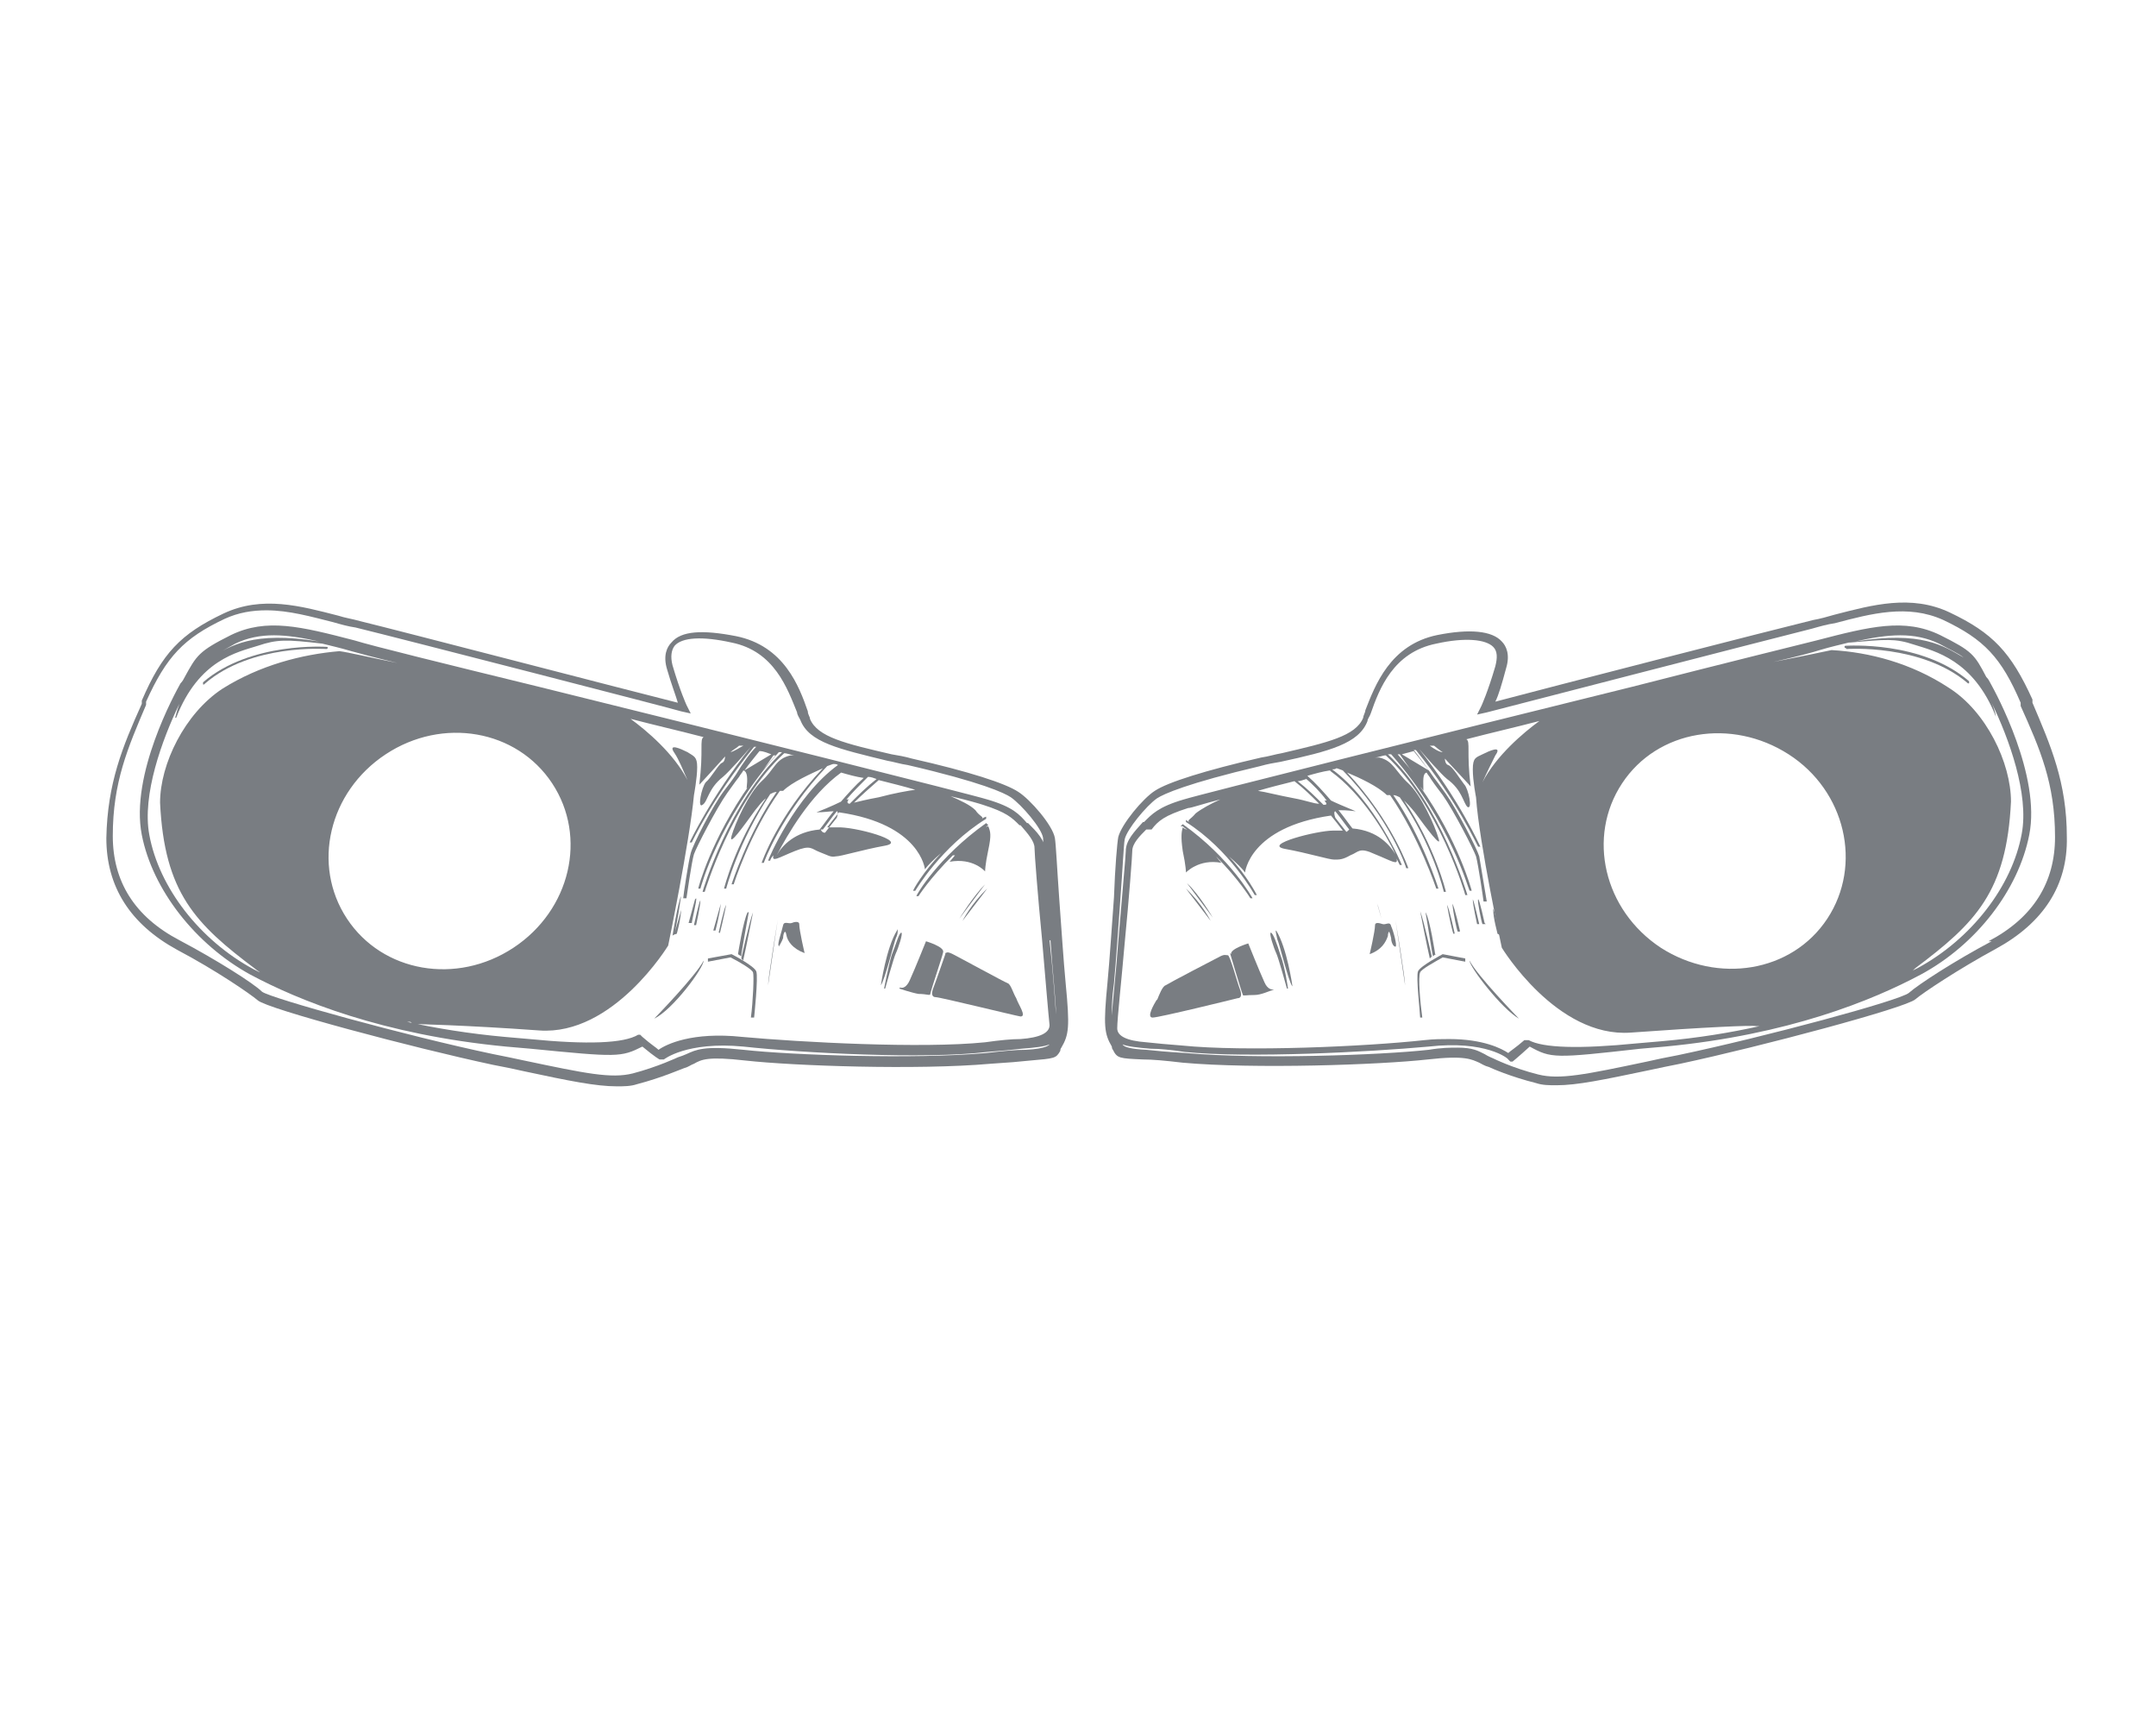 <?xml version="1.0" encoding="UTF-8"?>
<svg xmlns="http://www.w3.org/2000/svg" id="_Слой_1" data-name="Слой 1" viewBox="0 0 20.07 16.13">
  <defs>
    <style>
      .cls-1 {
        fill: #797d82;
      }
    </style>
  </defs>
  <path class="cls-1" d="M6.3,8.69s.04-.14.04-.23c0,.01,0,.02-.06.22.02-.07.05-.27.06-.34-.03.06-.08.37-.08.37,0,0,0-.01.04-.02Z"></path>
  <path class="cls-1" d="M6.47,8.37s-.06.22-.06.22c0,0,.01,0,.03,0,0-.02.05-.22.04-.23Z"></path>
  <path class="cls-1" d="M6.48,8.61s.04-.18.04-.23c-.01,0-.06.23-.06.23h.02Z"></path>
  <path class="cls-1" d="M6.71,8.41s-.07.25-.07.25h.02s.04-.15.05-.25Z"></path>
  <path class="cls-1" d="M6.7,8.69s.04-.16.06-.27c-.02.03-.07.26-.07.26h.01Z"></path>
  <path class="cls-1" d="M6.96,8.49c-.04.07-.09.39-.09.39,0,0,0,0,.03.02,0-.03.04-.24.07-.41Z"></path>
  <path class="cls-1" d="M6.92,8.93s.03-.13.09-.44c-.03.07-.11.43-.11.43l.02.02Z"></path>
  <path class="cls-1" d="M8.35,8.66c-.1.16-.15.51-.15.51.04-.06.12-.39.14-.44.02-.04.02-.08.01-.08Z"></path>
  <path class="cls-1" d="M8.24,9.2s.08-.29.1-.33c.02-.04.07-.19.05-.19s-.05.11-.09.21c-.03.1-.07.31-.07.31Z"></path>
  <path class="cls-1" d="M8.37,9.2s-.02,0-.02,0c0,0,0,0,.02,0Z"></path>
  <path class="cls-1" d="M8.37,9.2s.12.04.18.05c.08,0,.11.02.11,0,.01-.05.11-.34.12-.39s-.16-.1-.16-.1c0,0-.1.25-.15.36-.03.07-.07.08-.09.07Z"></path>
  <path class="cls-1" d="M8.8,8.88s-.09.26-.11.31c-.02.05-.02.09.02.09.04,0,.73.17.79.18.06,0-.02-.11-.04-.17-.03-.05-.05-.13-.08-.14-.03-.01-.45-.24-.51-.27-.04-.02-.05-.02-.07-.01Z"></path>
  <path class="cls-1" d="M8.93,8.55l.24-.32c-.11.11-.24.32-.24.32Z"></path>
  <path class="cls-1" d="M9.19,8.27c-.15.14-.23.3-.23.3l.23-.3Z"></path>
  <path class="cls-1" d="M8.89,7.96s-.05.06-.05.06c.22-.04.33.09.33.09,0,0,0-.06.03-.2.03-.14.02-.17,0-.22-.01,0-.03.01-.04.02.01,0,.02-.02.04-.03l-.02-.02c-.45.32-.65.67-.65.68h.02s.1-.16.32-.38Z"></path>
  <path class="cls-1" d="M7.25,8.81s.03-.05.04-.08c0-.04.02-.09.03-.03.01.06.06.13.17.17,0,0-.05-.21-.05-.27,0-.03-.05-.02-.07-.01-.03.01-.07-.02-.08.02-.01.05-.06.19-.04.19Z"></path>
  <path class="cls-1" d="M7.15,9.17l.09-.61s-.09.54-.09.61Z"></path>
  <path class="cls-1" d="M7.37,8.56l.04-.14s-.04.14-.04.14Z"></path>
  <path class="cls-1" d="M9.86,8.36c-.02-.28-.03-.5-.04-.56-.02-.12-.23-.36-.34-.43-.12-.08-.46-.19-.99-.31-.07-.02-.13-.03-.19-.04-.43-.1-.69-.16-.76-.33,0-.02-.02-.04-.02-.07-.08-.23-.22-.61-.67-.7-.31-.06-.51-.05-.6.06-.04.04-.08.12-.04.25.04.14.08.24.1.31-.44-.11-2.59-.67-2.96-.76-.07-.02-.14-.03-.2-.05-.35-.09-.71-.19-1.07-.02-.4.19-.57.37-.76.81v.03c-.18.4-.32.74-.33,1.25,0,.45.22.8.66,1.04.36.19.68.41.75.47.09.08,1.44.44,2.19.6.11.02.2.04.29.06.42.09.67.14.86.14.07,0,.13,0,.19-.02.23-.06.41-.14.44-.15.04-.01.06-.03.09-.04.07-.04.13-.07.48-.03.45.05,1.6.09,2.28.03.16-.01.28-.02.37-.03.23-.02.24-.02.28-.09,0,0,0-.02.01-.03.07-.12.08-.19.04-.6-.02-.21-.04-.52-.06-.79ZM9.8,8.76c-.03-.38-.07-.8-.07-.84,0-.1-.08-.18-.16-.26h-.01c-.07-.08-.13-.15-.37-.22-.16-.05-2.48-.63-4.18-1.05-.86-.21-1.55-.38-1.71-.43h0c-.5-.13-.82-.21-1.15-.05-.3.15-.32.19-.43.39-.01.02-.02.04-.04.06-.05.09-.47.85-.36,1.41.1.51.5,1.02,1.01,1.3.45.24,1.23.56,2.38.67l.23.02c.81.08.84.08,1.04-.02.12.1.16.12.16.12h.02s.02,0,.02,0c0,0,.21-.17.74-.12.55.06,1.68.12,2.27.05.13-.01.24-.02.32-.03.13-.01.21-.02.26-.04h0s-.02.04-.22.05c-.09,0-.2.01-.37.03-.67.06-1.81.02-2.26-.03-.37-.04-.44,0-.53.04-.02.01-.05.02-.08.03h0s-.19.09-.42.15c-.2.05-.44,0-1.01-.12-.09-.02-.19-.04-.29-.06-.81-.17-2.07-.52-2.15-.58-.08-.08-.43-.3-.77-.48-.42-.22-.62-.55-.62-.97,0-.5.14-.82.31-1.22v-.03c.19-.42.35-.59.73-.77.13-.06.26-.08.39-.08.21,0,.42.06.62.11.07.02.14.04.21.05.41.1,3.01.77,3.03.78l.09.02-.04-.08s-.06-.13-.13-.37c-.02-.08-.01-.14.02-.18.07-.08.26-.09.53-.03.4.08.52.43.61.65,0,.02.02.05.03.07.08.21.36.27.81.38.06.01.12.03.19.04.69.16.9.26.96.3.1.07.29.29.3.38,0,.05.03.29.04.55.02.27.04.58.06.79.01.13.02.23.02.3-.01-.15-.03-.42-.06-.69ZM1.64,6.68c.21-.54.57-.61.76-.67.18-.06.26-.06.6-.02.08.02.17.04.27.07h0c.07.02.22.06.43.11-.25-.05-.46-.1-.54-.11-.35.03-.74.13-1.09.35-.35.23-.58.7-.58,1.06.04.84.33,1.13.89,1.55.01.01.03.02.04.03-.02-.01-.04-.02-.06-.03-.5-.27-.88-.76-.97-1.25-.07-.37.12-.89.28-1.22-.03.08-.04.14-.04.13ZM1.96,6.12s.12-.07.23-.13c.23-.11.47-.09.78-.02-.62-.1-.82.04-1.01.15ZM3.23,8.55c-.33-.5-.17-1.18.36-1.53s1.22-.23,1.55.27c.33.5.17,1.18-.36,1.53s-1.22.23-1.55-.27ZM3.85,9.53s.48.01,1.17.06c.69.05,1.2-.79,1.2-.79,0,0,.2-.97.24-1.4,0,0,.03-.16.03-.26s-.03-.1-.09-.14c-.06-.03-.19-.09-.12.01.04.06.08.16.12.25-.13-.25-.38-.46-.53-.57.23.06.45.11.68.17-.04.02,0,.12-.04.44-.03.04.24-.26.24-.26,0,0,0,.05-.03.06-.03.01-.1.14-.15.18-.04.05-.08.25-.03.21.05-.03.05-.15.19-.26.06-.05.2-.21.26-.28,0,0,0,0,0,0-.38.48-.57.89-.57.89h.02s.19-.41.58-.89c0,0,.02,0,.02,0-.06.06-.13.16-.19.26-.04.06-.08.11-.11.15-.1.13-.29.5-.31.58-.02.07-.07.4-.07.42h.03s.05-.35.07-.41c.02-.06.21-.43.31-.57.03-.04.07-.1.11-.15.01-.02.03-.04.04-.06.04.01.04.08.03.17,0,0,.02-.02.03-.04-.36.51-.48.96-.48.97h.02s.17-.65.73-1.27c.01,0,.02,0,.03,0-.49.46-.74,1.29-.74,1.3h.02s.25-.84.74-1.29c.03,0,.07.02.1.02-.01,0-.02,0-.04,0-.14.03-.15.13-.27.24s-.25.4-.28.51c-.03.11.11-.09.22-.24.04-.05.07-.09.1-.11-.29.43-.39.84-.39.84h.02s.11-.43.41-.88c.02-.01.04-.02.06-.02-.27.39-.42.86-.42.86h.02s.15-.48.43-.87c.01,0,.02,0,.03,0,.08-.08.26-.16.37-.21-.42.44-.57.88-.57.88h.02s.16-.45.59-.9c.03-.01.05-.02.06-.02.01,0,.03,0,.04.01-.4.29-.65.88-.65.89h.02s0-.02.03-.05c0,0,0,0,0,0-.02.07.05.02.2-.04.15-.06.15-.02.23.01.08.03.1.05.15.04.05,0,.24-.06.46-.1.22-.04-.29-.18-.45-.17-.04,0-.07,0-.09,0,.03-.04.07-.09.11-.14.76.11.8.53.8.53.03-.04.08-.09.15-.15-.17.18-.26.34-.26.35h.02s.24-.41.66-.67v-.02s-.03.01-.04.02c.02-.02-.02-.02-.06-.08-.05-.05-.14-.09-.23-.13.17.04.27.07.3.08.22.07.27.12.34.19h.01c.07.08.13.15.13.21,0,.05.03.44.07.85.03.35.06.71.07.8q0,.11-.27.13c-.08,0-.19.01-.33.03-.59.06-1.71,0-2.26-.05-.47-.05-.71.07-.78.12-.02-.02-.07-.05-.15-.12l-.02-.02h-.02q-.2.12-1.01.04l-.23-.02c-.33-.03-.64-.08-.91-.14.01,0,.03,0,.03,0ZM7.22,7.03c-.05.06-.1.11-.14.17.05-.07.1-.14.12-.17,0,0,.01,0,.02,0ZM7.18,7.02l-.25.15c.05-.07.1-.13.14-.18.04,0,.08.02.11.03ZM6.88,6.94s.02,0,.04,0c-.04.02-.08.05-.12.06.02-.02.06-.04.08-.06ZM8.52,7.35c-.07.01-.19.03-.34.07-.11.02-.19.04-.23.05.07-.07.15-.14.23-.21.12.03.24.06.34.09ZM7.91,7.48s-.04,0-.01-.04c0,0-.02,0-.02,0,.06-.07.13-.14.2-.21.03,0,.05.01.08.02-.09.07-.17.15-.24.22ZM7.66,7.72c.04-.05.08-.11.13-.17,0,0,0,0,0,0,0,0,.02,0,0,.06,0,0,0,0,0,0-.04.05-.08.1-.11.14-.02,0-.03-.01-.04-.03ZM7.83,7.46s-.1.05-.23.1c.07,0,.13-.01.16-.01-.05.06-.09.12-.13.17-.23.02-.35.15-.4.24.1-.19.31-.56.6-.77.07.02.14.04.21.05-.08.07-.15.15-.22.23Z"></path>
  <path class="cls-1" d="M1.91,6.36s0,0,0,0c.43-.37,1.12-.32,1.13-.32,0,0,.01,0,.01-.01s0-.01-.01-.01c0,0-.71-.05-1.15.33,0,0,0,.01,0,.02,0,0,0,0,.01,0Z"></path>
  <path class="cls-1" d="M6.55,8.94c-.07.14-.46.54-.46.54.17-.08.46-.47.46-.54Z"></path>
  <path class="cls-1" d="M6.59,8.95l.21-.04c.08.04.2.11.21.14.01.03,0,.27-.02.42h.03s.04-.38.02-.43c-.02-.05-.21-.15-.23-.16h0s-.22.04-.22.04v.03Z"></path>
  <path class="cls-1" d="M13.94,8.69s.04.02.04.02c0,0-.04-.32-.08-.37,0,.07.04.28.06.34-.05-.2-.05-.21-.06-.22,0,.09.04.22.04.23Z"></path>
  <path class="cls-1" d="M13.82,8.59s-.05-.23-.06-.22.03.21.04.23c.02,0,.03,0,.03,0Z"></path>
  <path class="cls-1" d="M13.77,8.6s-.05-.22-.06-.23c0,.05.04.23.04.23h.02Z"></path>
  <path class="cls-1" d="M13.59,8.66s-.05-.22-.07-.25c.01.1.04.24.05.26h.02Z"></path>
  <path class="cls-1" d="M13.54,8.68s-.05-.23-.07-.26c.02.12.05.25.06.27h.01Z"></path>
  <path class="cls-1" d="M13.36,8.88s-.05-.33-.09-.39c.03.17.06.38.07.41.02-.02.03-.02.03-.02Z"></path>
  <path class="cls-1" d="M13.33,8.91s-.08-.36-.11-.43c.06.31.09.44.09.44l.02-.02Z"></path>
  <path class="cls-1" d="M12.03,9.17s-.05-.35-.15-.51c-.01,0,0,.03.01.08.02.04.1.38.14.44Z"></path>
  <path class="cls-1" d="M11.99,9.2s-.03-.21-.07-.31c-.03-.1-.07-.21-.09-.21s.03.15.05.19c.02.04.1.33.1.33Z"></path>
  <path class="cls-1" d="M11.45,8.87s.1.34.12.39c0,.01.03,0,.11,0,.06,0,.14-.04.18-.05-.02,0-.06,0-.09-.07-.05-.11-.15-.36-.15-.36,0,0-.17.05-.16.1Z"></path>
  <path class="cls-1" d="M11.86,9.2s.02,0,.02,0c0,0,0,0-.02,0Z"></path>
  <path class="cls-1" d="M10.77,9.3c-.03.05-.1.17-.04.17.06,0,.75-.17.79-.18.04,0,.04-.04.02-.09-.02-.05-.09-.31-.11-.31-.02,0-.03-.01-.07.01-.06.03-.48.25-.51.27-.03.01-.06.09-.08.14Z"></path>
  <path class="cls-1" d="M11.05,8.22l.24.32s-.13-.22-.24-.32Z"></path>
  <path class="cls-1" d="M11.27,8.57s-.08-.16-.23-.3l.23.3Z"></path>
  <path class="cls-1" d="M11.01,7.69s.02.02.04.03c-.01,0-.03-.01-.04-.02-.01.04-.02.08,0,.22.03.14.03.2.03.2,0,0,.12-.13.33-.09,0,0-.02-.02-.05-.06.21.21.32.39.32.39h.02s-.2-.37-.65-.69l-.02.02Z"></path>
  <path class="cls-1" d="M12.92,8.7c.01-.06.02-.01.03.03,0,.04.02.08.04.08s-.02-.15-.04-.19c-.01-.05-.05-.01-.08-.02-.03-.01-.07-.02-.07.01,0,.06-.05.27-.05.27.11-.04.15-.11.17-.17Z"></path>
  <path class="cls-1" d="M12.99,8.56l.09.61c0-.07-.09-.61-.09-.61Z"></path>
  <path class="cls-1" d="M12.82,8.41l.04.14s-.03-.12-.04-.14Z"></path>
  <path class="cls-1" d="M18.92,6.54v-.03c-.2-.44-.37-.62-.77-.81-.36-.17-.72-.07-1.07.02-.07.02-.14.04-.2.05-.37.09-2.51.64-2.96.76.03-.06.06-.16.1-.31.04-.13,0-.21-.04-.25-.09-.1-.3-.12-.6-.06-.44.09-.58.47-.67.7,0,.02-.02.05-.02.07-.07.17-.33.23-.76.33-.06.01-.12.03-.19.04-.52.12-.87.23-.99.31-.11.07-.31.31-.34.43-.01.05-.03.28-.04.56-.02.27-.04.58-.06.79-.04.41-.03.48.04.6,0,0,0,.02.01.03.04.08.06.08.28.09.09,0,.2.01.37.03.67.06,1.83.02,2.28-.03.35-.04.41,0,.48.03.02.01.05.03.09.04.02.01.2.09.44.15.06.02.12.02.19.02.19,0,.43-.05.86-.14.09-.02.19-.04.29-.06.75-.16,2.1-.52,2.19-.6.07-.06.4-.28.75-.47.44-.24.67-.59.66-1.04,0-.51-.15-.85-.32-1.25ZM18.54,8.76c-.34.18-.68.4-.77.48-.08.07-1.34.41-2.15.58-.11.02-.2.04-.29.06-.57.12-.81.17-1.01.12-.24-.06-.42-.15-.42-.15h0s-.05-.02-.08-.04c-.06-.03-.11-.06-.25-.06-.07,0-.15,0-.27.02-.45.05-1.59.09-2.26.03-.17-.01-.28-.02-.37-.03q-.2-.01-.22-.05s0,0,0,0c.05.02.14.03.26.04.08,0,.19.01.32.03.59.06,1.72,0,2.27-.05.53-.06.74.11.74.12l.02.02h.02s.05-.04.16-.14c.2.11.23.11,1.03.02l.23-.02c1.15-.11,1.93-.43,2.38-.67.52-.28.91-.79,1.01-1.3.11-.55-.31-1.32-.36-1.41-.01-.02-.02-.04-.04-.06-.11-.21-.13-.24-.43-.39-.33-.16-.65-.08-1.15.05h0c-.16.04-.85.21-1.71.43-1.7.42-4.02,1-4.18,1.05-.24.07-.3.14-.37.21h-.01c-.08.09-.16.17-.16.27,0,.04-.04.47-.07.84-.02.28-.05.54-.06.69,0-.07,0-.16.02-.3.02-.21.04-.52.06-.79.02-.26.03-.5.04-.55.02-.09.2-.31.3-.38.06-.04.28-.14.96-.3.07-.02.13-.03.19-.04.46-.1.73-.17.81-.38,0-.02.02-.04.03-.07.08-.23.21-.57.61-.65.27-.06.46-.04.53.03.04.04.04.1.02.18-.07.24-.13.37-.13.37l-.04.08.09-.02s2.63-.68,3.03-.78c.07-.02.14-.04.21-.05.34-.09.68-.18,1.01-.03.38.18.54.35.72.77v.03c.18.4.32.72.32,1.22,0,.42-.2.75-.62.97ZM10.71,7.72h.01c.06-.08.12-.13.34-.2.03,0,.14-.04.3-.08-.09.04-.18.09-.23.13-.05.06-.08.06-.06.08,0,0-.02-.01-.03-.02v.02c.41.26.64.68.64.68h.02s-.09-.18-.26-.36c.07.06.13.12.15.15,0,0,.04-.42.8-.53.04.05.08.1.11.14-.02,0-.05,0-.09,0-.15,0-.66.13-.45.17.22.04.41.1.46.1.05,0,.08,0,.15-.04.08-.03.08-.08.23-.01.15.06.22.11.2.04,0,0,0,0,0,0,.02.04.03.06.03.06h.02s-.25-.6-.65-.89c.01,0,.03,0,.04-.01.01,0,.03.01.06.02.44.45.59.9.59.91h.02s-.15-.44-.57-.89c.12.05.29.13.37.21.01,0,.02,0,.03,0,.27.39.43.87.43.87h.02s-.15-.48-.42-.87c.02,0,.04.01.06.02.31.44.41.88.41.88h.02s-.1-.42-.39-.85c.03.03.06.06.1.11.11.15.26.35.22.24-.03-.11-.16-.4-.28-.51s-.14-.21-.27-.24c-.01,0-.03,0-.04,0,.03,0,.07-.02.1-.02.49.45.74,1.29.74,1.3h.02s-.25-.85-.74-1.31c.01,0,.02,0,.03,0,.55.62.72,1.26.73,1.27h.02s-.12-.46-.48-.97c.02.02.03.04.03.04,0-.09-.01-.16.03-.17.01.02.03.04.04.06.04.06.08.11.11.15.1.14.29.51.31.57.02.07.07.41.07.42h.03s-.06-.36-.07-.42c-.02-.07-.21-.44-.31-.58-.03-.04-.07-.1-.11-.15-.07-.1-.14-.2-.19-.26,0,0,.02,0,.02,0,.39.48.57.89.58.9h.02s-.19-.43-.57-.91c0,0,0,0,0,0,.06.07.2.23.26.28.14.1.15.22.19.26.05.03.01-.17-.03-.21-.04-.05-.11-.17-.15-.18-.03-.01-.03-.06-.03-.06,0,0,.27.29.24.26-.04-.32,0-.42-.04-.44.23-.06.45-.11.68-.17-.15.11-.4.32-.53.57.04-.09.09-.19.12-.25.07-.1-.06-.04-.12-.01-.06.03-.09.03-.09.14s.03.26.03.26c.03.43.24,1.4.24,1.4,0,0,.51.84,1.2.79.69-.05,1.13-.07,1.17-.06,0,0,.02,0,.03,0-.27.06-.57.11-.91.14l-.23.02q-.81.08-1.01-.03h-.02s-.02,0-.02,0c-.08.07-.13.1-.15.12-.06-.04-.23-.13-.55-.13-.07,0-.14,0-.23.01-.55.06-1.67.11-2.26.05-.13-.01-.24-.02-.33-.03q-.27-.02-.27-.13c0-.09.04-.45.07-.8.04-.41.07-.81.07-.85,0-.07.07-.14.13-.2ZM12.39,7.18c.29.21.51.58.6.77-.05-.08-.16-.22-.4-.24-.04-.05-.08-.11-.13-.17.03,0,.08,0,.16.01-.12-.05-.19-.08-.23-.1-.07-.08-.14-.16-.22-.23.07-.02.14-.04.21-.05ZM12.54,7.75s-.07-.09-.11-.14c0,0,0,0,0,0-.02-.06,0-.06,0-.06,0,0,0,0,0,0,.05.06.09.12.13.17-.01.01-.02.02-.04.03ZM12.15,7.24c.07.06.14.13.2.21,0,0-.02,0-.02,0,.02.03.03.04-.01.04-.07-.07-.15-.15-.24-.22.02,0,.05-.01.08-.02ZM12.05,7.27c.09.07.16.14.23.21-.05,0-.12-.03-.23-.05-.16-.03-.27-.06-.34-.07.1-.03.22-.06.34-.09ZM13.35,6.94s.06.05.08.06c-.03,0-.08-.03-.12-.06.01,0,.02,0,.04,0ZM13.16,6.99s.09.11.14.18l-.25-.15s.07-.02.11-.03ZM13.03,7.02s.07.1.12.17c-.04-.06-.09-.11-.14-.17,0,0,.01,0,.02,0ZM17.22,5.98c.34-.03.42-.04.6.02.19.06.55.14.76.67,0,.01,0-.04-.04-.13.16.33.35.85.28,1.22-.09.49-.47.98-.97,1.25-.02.01-.04.02-.06.03.01,0,.03-.02.04-.03.56-.42.85-.71.89-1.55,0-.36-.23-.84-.58-1.06-.35-.23-.74-.33-1.09-.35-.09.02-.29.06-.54.11.22-.05.37-.09.43-.11h0c.1-.03.19-.05.27-.07ZM17.27,5.97c.31-.07.55-.09.78.02.11.06.18.09.23.13-.19-.11-.39-.25-1.01-.15ZM15.46,8.82c-.53-.35-.69-1.03-.36-1.53.33-.5,1.02-.61,1.55-.27s.69,1.03.36,1.53c-.33.5-1.02.61-1.55.27Z"></path>
  <path class="cls-1" d="M17.19,6.04s.7-.05,1.13.32c0,0,0,0,0,0,0,0,0,0,.01,0,0,0,0-.01,0-.02-.44-.38-1.14-.33-1.15-.33,0,0-.01,0-.01.01,0,0,0,.01.01.01Z"></path>
  <path class="cls-1" d="M14.14,9.48s-.39-.4-.46-.54c0,.06.3.45.46.54Z"></path>
  <path class="cls-1" d="M13.24,9.47c-.02-.14-.04-.38-.02-.42.01-.03.14-.1.21-.14l.21.04v-.03s-.21-.04-.21-.04h0s-.21.11-.23.16c-.02.05.02.39.02.43h.03Z"></path>
</svg>

